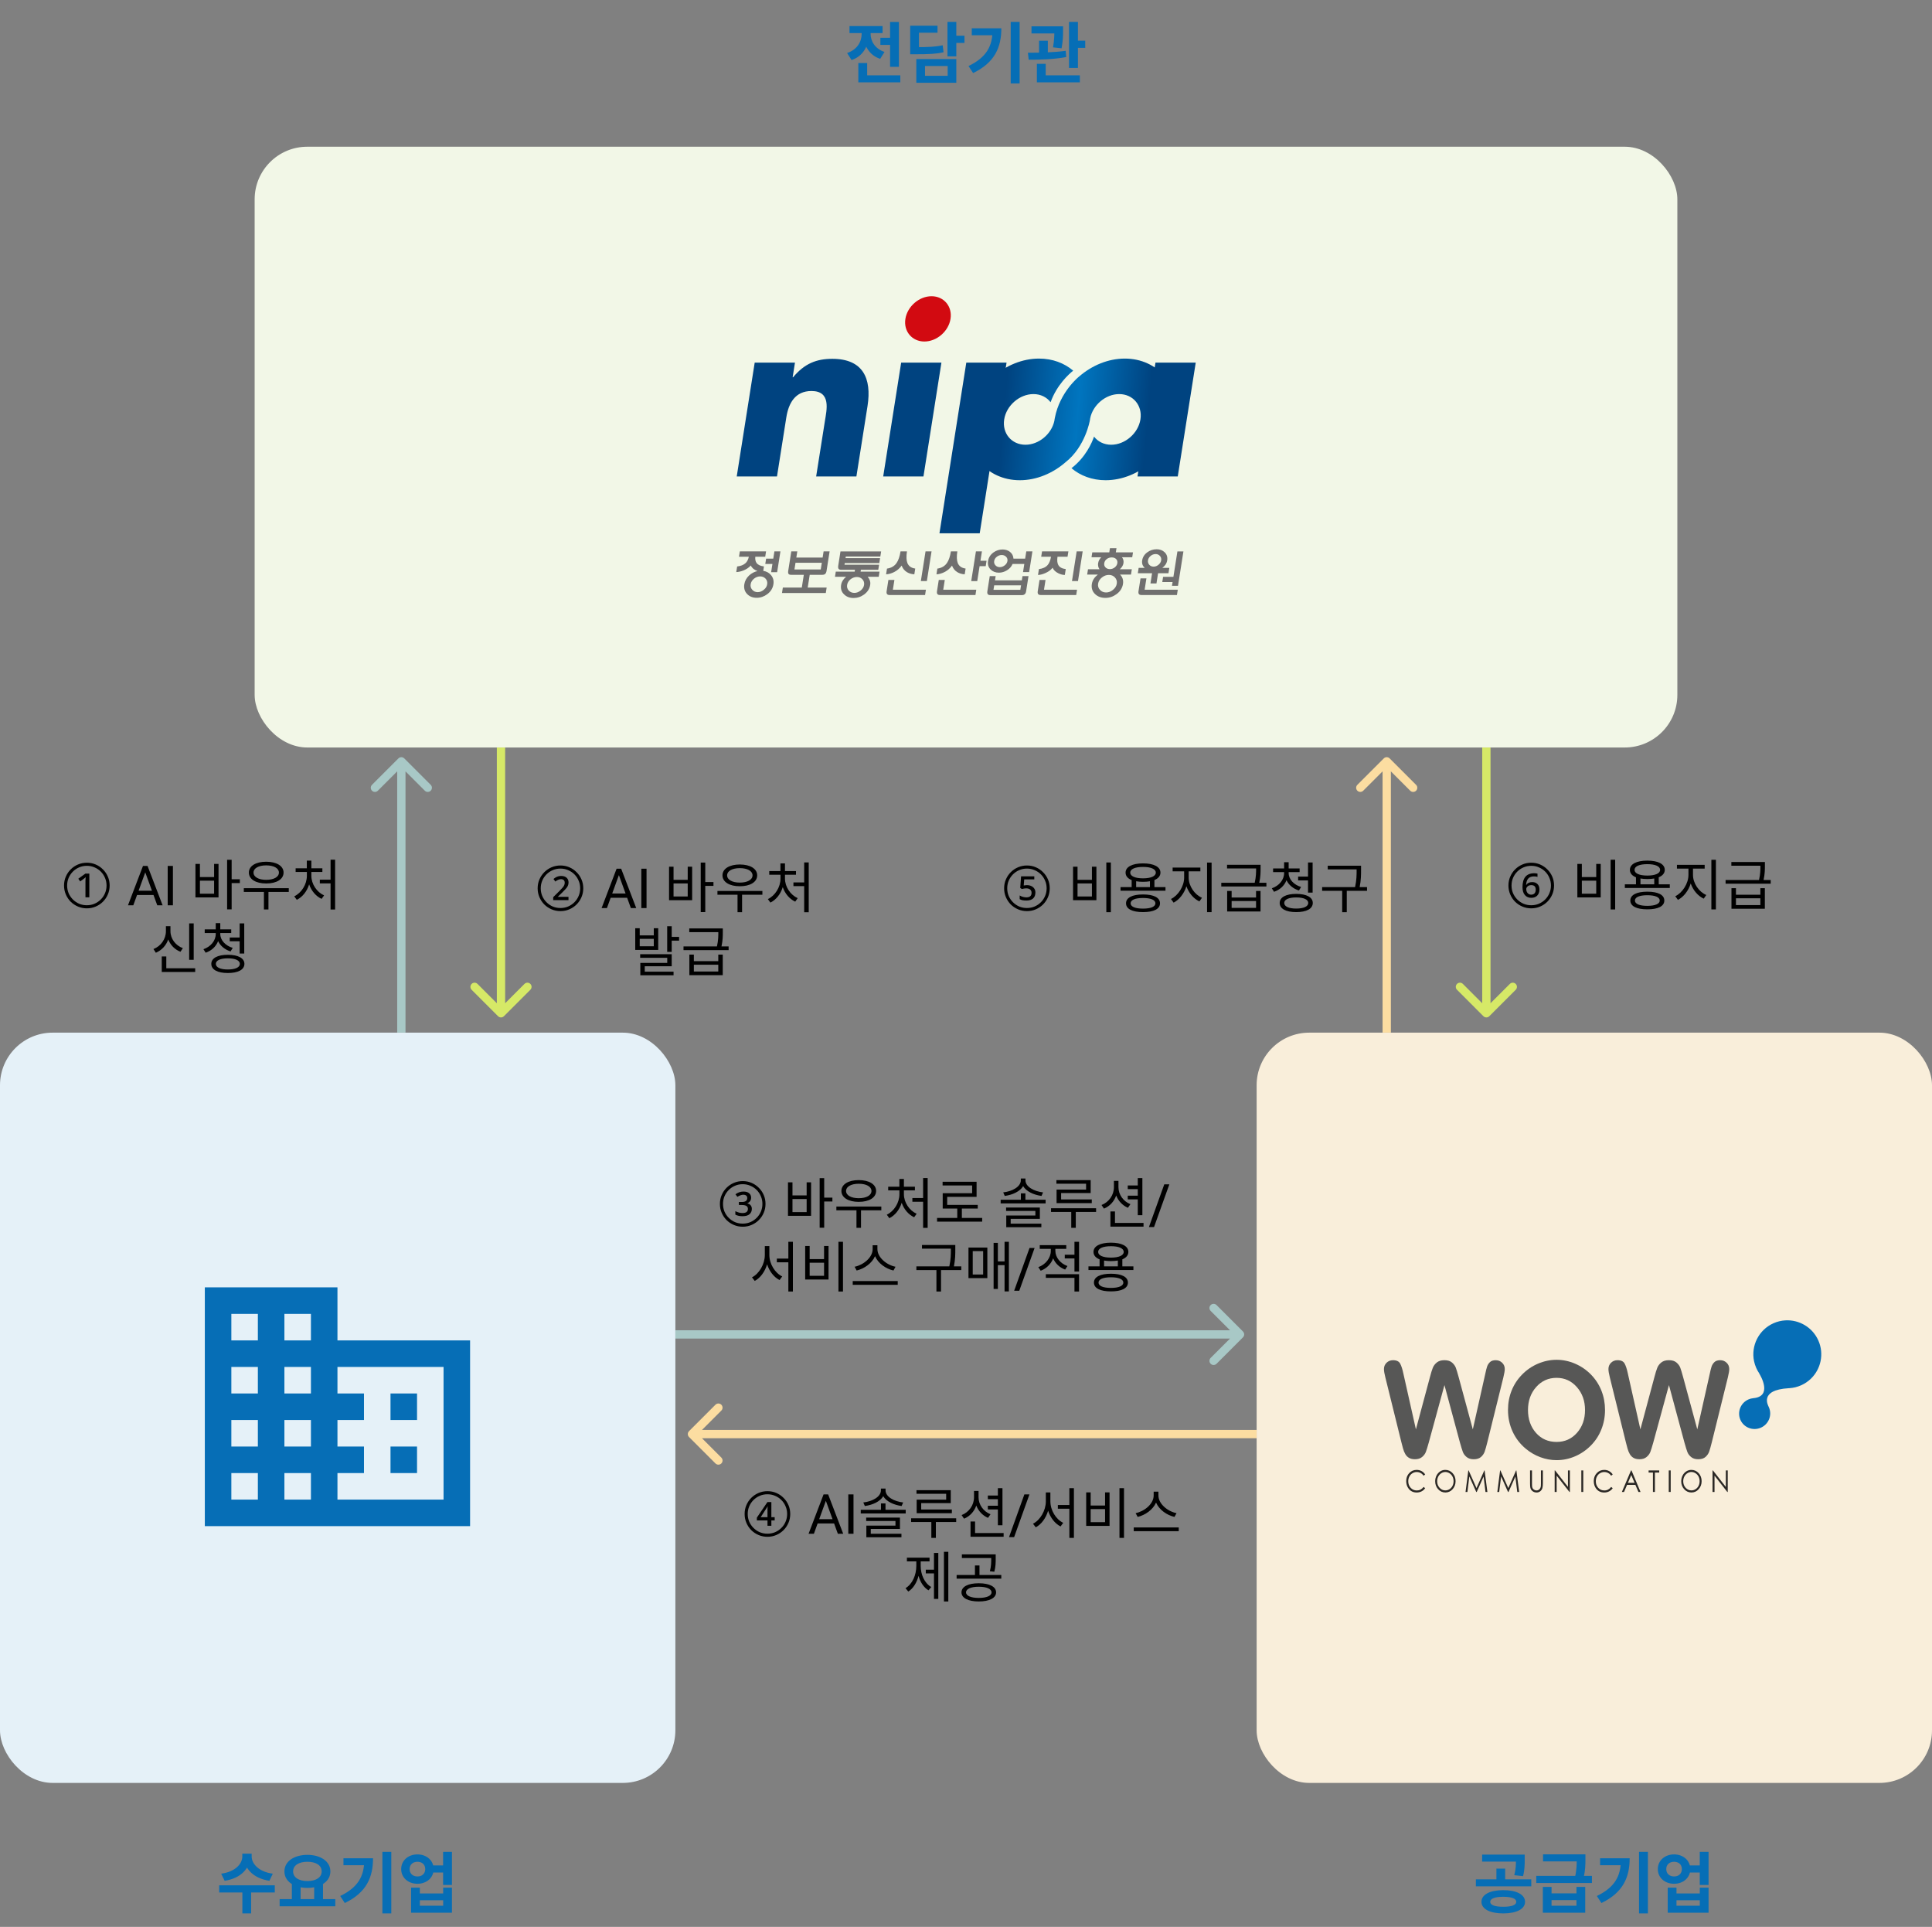 <svg width="698" height="696" viewBox="0 0 698 696" fill="none" xmlns="http://www.w3.org/2000/svg">
<rect x="0" y="0" width="698" height="696" fill="#808080" stroke="none"/>
<rect x="92" y="53" width="514" height="217" rx="19" fill="#F2F7E7"/>
<rect x="454" y="373" width="244" height="271" rx="19" fill="#F9EEDA"/>
<rect y="373" width="244" height="271" rx="19" fill="#E5F1F8"/>
<path d="M286.371 136.265H286.533C290.672 131.295 295.016 129.609 300.691 129.609C311.72 129.609 315.013 136.587 313.418 146.688L309.404 172.105H294.861L298.027 152.06C298.644 148.133 300.374 141.237 293.181 141.237C287.265 141.237 284.892 145.649 284.082 150.78L280.714 172.105H266.168L272.662 130.974H287.21L286.371 136.265Z" fill="#004380"/>
<path d="M343.408 115.18C342.699 119.671 338.441 123.358 333.966 123.358C329.49 123.358 326.395 119.671 327.104 115.18C327.815 110.687 332.073 107 336.548 107C341.024 107 344.117 110.687 343.408 115.18Z" fill="#D20A11"/>
<path d="M333.629 172.105H319.085L325.577 130.975H340.121L333.629 172.105Z" fill="#004380"/>
<path d="M353.955 192.631H339.411L349.108 130.975H363.653L353.955 192.631Z" fill="#004380"/>
<path d="M425.504 172.105H410.961L417.453 130.975H431.999L425.504 172.105Z" fill="#004380"/>
<path d="M406.364 129.522C400.335 129.522 394.454 132.015 389.845 136.019C389.845 136.019 382.899 141.49 381.085 151.013C381.057 151.175 381.024 151.332 380.998 151.488C380.973 151.653 380.958 151.811 380.933 151.972C379.924 156.778 375.318 160.645 370.473 160.645C365.468 160.645 362.006 156.518 362.799 151.494C363.592 146.471 368.354 142.345 373.363 142.345C375.987 142.345 378.18 143.484 379.562 145.289C381.802 139.056 386.134 135.156 387.726 133.883C384.509 131.148 380.249 129.522 375.382 129.522C363.36 129.522 351.921 139.43 350.019 151.488C348.111 163.551 356.424 173.459 368.448 173.459C374.475 173.459 380.354 170.969 384.962 166.961C392.154 161.306 393.742 151.866 393.742 151.866C393.765 151.742 393.79 151.616 393.81 151.488C393.831 151.367 393.844 151.245 393.86 151.122C394.824 146.272 399.464 142.345 404.343 142.345C409.349 142.345 412.812 146.471 412.016 151.494C411.226 156.518 406.461 160.645 401.454 160.645C398.834 160.645 396.642 159.506 395.259 157.705C394.462 160.003 392.195 165.211 387.103 169.111C390.318 171.836 394.569 173.459 399.427 173.459C411.449 173.459 422.89 163.551 424.794 151.488C426.696 139.43 418.386 129.522 406.364 129.522Z" fill="url(#paint0_linear_207_7)"/>
<path d="M272.242 205.497C271.811 205.146 271.477 204.733 271.24 204.258C270.6 204.997 269.732 205.589 268.639 206.041C267.733 206.403 266.853 206.604 266 206.64L266.318 204.613C267.652 204.464 268.672 204.054 269.378 203.378C269.95 202.827 270.34 202.064 270.543 201.089H266.987L267.291 199.168H276.764L276.462 201.089H272.881C272.781 202.04 272.935 202.796 273.344 203.359C273.847 204.034 274.731 204.446 276 204.596L275.75 206.191C276.949 206.392 277.891 206.917 278.578 207.765C279.341 208.68 279.622 209.773 279.421 211.048C279.194 212.485 278.457 213.673 277.216 214.613C276.045 215.486 274.762 215.925 273.367 215.925C271.972 215.925 270.84 215.486 269.972 214.613C269.036 213.674 268.684 212.485 268.909 211.048C269.099 209.846 269.658 208.803 270.584 207.915C271.453 207.09 272.474 206.541 273.649 206.264C273.108 206.066 272.639 205.81 272.242 205.497ZM272.453 208.988C271.743 209.551 271.326 210.235 271.2 211.035C271.074 211.824 271.278 212.499 271.809 213.06C272.318 213.611 272.956 213.888 273.726 213.888C274.507 213.888 275.239 213.612 275.921 213.06C276.63 212.499 277.048 211.824 277.172 211.035C277.298 210.235 277.097 209.551 276.565 208.988C276.052 208.464 275.406 208.2 274.624 208.2C273.854 208.2 273.13 208.464 272.453 208.988ZM279.37 201.781L279.782 199.168H281.955L280.767 206.686H278.596L279.068 203.701H276.484L276.787 201.781H279.37Z" fill="#706F6F"/>
<path d="M298.616 206.213C298.534 206.725 298.364 207.095 298.105 207.322C297.872 207.523 297.532 207.623 297.084 207.623H292.538L291.81 212.236H298.657L298.348 214.194H282.52L282.828 212.236H289.676L290.404 207.623H285.815C285.38 207.623 285.078 207.523 284.911 207.322C284.736 207.095 284.688 206.727 284.769 206.213L285.881 199.162H288.053L287.7 201.396H297.202L297.556 199.162H299.728L298.616 206.213ZM287.022 205.702H296.525L296.906 203.282H287.403L287.022 205.702Z" fill="#706F6F"/>
<path d="M311.023 205.81L310.917 206.483H317.763L317.469 208.342H313.465C313.828 208.729 314.089 209.161 314.253 209.636C314.434 210.15 314.478 210.699 314.384 211.288C314.168 212.665 313.446 213.803 312.221 214.705C311.066 215.568 309.783 216 308.376 216C306.982 216 305.843 215.568 304.958 214.705C304.018 213.804 303.657 212.666 303.875 211.288C303.964 210.712 304.176 210.163 304.506 209.636C304.803 209.174 305.193 208.742 305.679 208.342H301.663L301.956 206.483H308.782L308.888 205.81H308.589H303.895C303.459 205.81 303.157 205.703 302.992 205.489C302.805 205.252 302.755 204.871 302.836 204.344L303.65 199.182H318.34L318.049 201.022H305.573L305.48 201.605H317.959L317.678 203.388H305.2L305.105 203.989H317.597L317.309 205.811H311.416H311.023V205.81ZM307.31 209.22C306.595 209.796 306.172 210.484 306.048 211.285C305.924 212.071 306.128 212.753 306.662 213.329C307.186 213.88 307.855 214.157 308.667 214.157C309.454 214.157 310.196 213.88 310.897 213.329C311.625 212.753 312.051 212.07 312.175 211.285C312.301 210.484 312.091 209.796 311.545 209.22C311.02 208.681 310.361 208.412 309.573 208.412C308.761 208.412 308.007 208.681 307.31 209.22Z" fill="#706F6F"/>
<path d="M327.672 199.168C327.388 200.97 327.435 202.366 327.818 203.354C328.283 204.505 329.231 205.175 330.66 205.364L330.332 207.447C329.294 207.384 328.388 207.116 327.616 206.639C326.742 206.089 326.12 205.306 325.747 204.293C325.029 205.306 324.108 206.096 322.986 206.659C322.036 207.135 321.084 207.398 320.129 207.448L320.455 205.383C321.972 205.169 323.128 204.496 323.918 203.355C324.579 202.405 325.055 201.009 325.346 199.169H327.672V199.168ZM320.964 209.475H323.137L322.58 213.002H334.516L334.213 214.924H321.404C320.971 214.924 320.665 214.819 320.489 214.607C320.302 214.384 320.248 214.023 320.325 213.527L320.964 209.475ZM334.381 199.168H336.554L334.861 209.884H332.689L334.381 199.168Z" fill="#706F6F"/>
<path d="M345.871 199.168C345.588 200.97 345.636 202.366 346.016 203.354C346.482 204.505 347.43 205.175 348.859 205.364L348.53 207.447C347.493 207.384 346.589 207.116 345.815 206.639C344.942 206.089 344.318 205.306 343.946 204.293C343.228 205.306 342.306 206.096 341.183 206.659C340.235 207.135 339.282 207.398 338.327 207.448L338.654 205.383C340.17 205.169 341.325 204.496 342.116 203.355C342.777 202.405 343.253 201.009 343.543 199.169H345.871V199.168ZM339.164 209.475H341.336L340.779 213.002H352.716L352.412 214.924H339.603C339.169 214.924 338.865 214.819 338.688 214.607C338.501 214.384 338.446 214.023 338.524 213.527L339.164 209.475ZM353.91 204.509L353.061 209.896H350.89L352.584 199.17H354.755L354.222 202.547H356.43L356.12 204.508H353.91V204.509Z" fill="#706F6F"/>
<path d="M357.581 208.101H359.713L359.474 209.621H369.17L369.41 208.101H371.582L370.72 213.552C370.64 214.066 370.464 214.429 370.194 214.641C369.96 214.857 369.623 214.962 369.189 214.962H357.806C357.37 214.962 357.062 214.856 356.883 214.641C356.694 214.416 356.64 214.052 356.718 213.552L357.581 208.101ZM363.799 205.997C362.875 206.568 361.902 206.854 360.882 206.854C359.673 206.854 358.68 206.474 357.904 205.711C357.085 204.911 356.772 203.892 356.967 202.655C357.165 201.405 357.799 200.381 358.871 199.581C359.886 198.844 360.995 198.474 362.203 198.474C363.25 198.474 364.145 198.763 364.888 199.339C365.662 199.953 366.083 200.767 366.148 201.781H370.37L370.781 199.171H372.993L371.813 206.649H369.603L370.066 203.702H365.825C365.438 204.648 364.763 205.413 363.799 205.997ZM368.886 211.428H359.19L358.932 213.041H368.63L368.886 211.428ZM360.177 201.073C359.609 201.498 359.278 202.022 359.179 202.646C359.081 203.27 359.247 203.801 359.677 204.236C360.085 204.649 360.596 204.856 361.206 204.856C361.829 204.856 362.411 204.649 362.95 204.236C363.532 203.801 363.872 203.27 363.971 202.646C364.069 202.022 363.895 201.498 363.452 201.073C363.041 200.674 362.523 200.474 361.899 200.474C361.286 200.474 360.712 200.674 360.177 201.073Z" fill="#706F6F"/>
<path d="M375.563 209.475H377.735L377.178 213.002H389.114L388.811 214.924H376.002C375.569 214.924 375.263 214.819 375.086 214.607C374.899 214.384 374.844 214.023 374.923 213.527L375.563 209.475ZM385.688 201.089H382.058C381.866 202.39 381.963 203.391 382.351 204.093C382.809 204.905 383.707 205.394 385.04 205.556L384.705 207.676C383.983 207.676 383.202 207.477 382.368 207.076C381.327 206.563 380.632 205.894 380.291 205.069C379.649 205.894 378.728 206.558 377.526 207.058C376.577 207.459 375.739 207.664 375.014 207.676L375.349 205.556C376.746 205.393 377.795 204.905 378.499 204.093C379.079 203.416 379.486 202.414 379.721 201.089H376.167L376.47 199.168H385.992L385.688 201.089ZM388.981 199.168H391.154L389.461 209.884H387.289L388.981 199.168Z" fill="#706F6F"/>
<path d="M392.773 207.545L393.076 205.624H397.251C397.011 205.309 396.854 204.97 396.774 204.603C396.685 204.227 396.672 203.829 396.739 203.415C396.802 203.013 396.931 202.627 397.126 202.263C397.318 201.921 397.562 201.595 397.864 201.281H394.345L394.623 199.513H400.767L401.005 198.01H403.369L403.132 199.513H409.332L409.053 201.281H405.348C405.578 201.57 405.739 201.884 405.838 202.223C405.939 202.603 405.958 202.998 405.893 203.414C405.824 203.841 405.668 204.245 405.422 204.623C405.202 204.986 404.912 205.32 404.553 205.622H408.91L408.606 207.544H404.661C405.091 207.968 405.396 208.453 405.579 209.001C405.778 209.599 405.824 210.239 405.715 210.923C405.482 212.404 404.707 213.628 403.396 214.598C402.166 215.507 400.822 215.962 399.363 215.962C397.841 215.962 396.602 215.507 395.647 214.598C394.629 213.628 394.236 212.404 394.469 210.923C394.575 210.252 394.821 209.622 395.205 209.036C395.572 208.491 396.046 207.993 396.631 207.544H392.773V207.545ZM398.135 208.56C397.334 209.197 396.868 209.956 396.728 210.831C396.591 211.707 396.82 212.457 397.42 213.083C397.996 213.696 398.727 214.003 399.611 214.003C400.496 214.003 401.317 213.696 402.073 213.083C402.87 212.457 403.337 211.707 403.476 210.831C403.615 209.956 403.384 209.197 402.786 208.56C402.222 207.961 401.497 207.659 400.612 207.659C399.728 207.659 398.902 207.96 398.135 208.56ZM399.857 201.927C399.343 202.328 399.041 202.827 398.945 203.429C398.853 204.017 398.997 204.518 399.383 204.932C399.78 205.357 400.316 205.568 400.992 205.568C401.642 205.568 402.232 205.357 402.765 204.932C403.28 204.506 403.585 204.005 403.676 203.429C403.773 202.828 403.625 202.328 403.238 201.927C402.848 201.54 402.321 201.344 401.658 201.344C400.97 201.344 400.371 201.54 399.857 201.927Z" fill="#706F6F"/>
<path d="M416.225 207.046H411.077L411.381 205.124H413.572C413.201 204.786 412.929 204.398 412.762 203.959C412.601 203.484 412.563 202.971 412.65 202.417C412.84 201.215 413.469 200.234 414.535 199.468C415.53 198.755 416.645 198.398 417.877 198.398C419.047 198.398 420.004 198.754 420.752 199.468C421.562 200.246 421.875 201.23 421.687 202.417C421.599 202.97 421.394 203.484 421.072 203.959C420.768 204.398 420.385 204.786 419.924 205.124H422.457L422.153 207.046H418.396L417.812 210.743H415.64L416.225 207.046ZM412.053 208.91H414.185L413.539 213.002H425.512L425.209 214.925H412.401C411.967 214.925 411.662 214.819 411.484 214.607C411.297 214.385 411.244 214.017 411.326 213.508L412.053 208.91ZM415.69 200.803C415.157 201.254 414.844 201.786 414.748 202.401C414.654 202.99 414.802 203.513 415.189 203.977C415.599 204.44 416.135 204.671 416.793 204.671C417.427 204.671 418.014 204.441 418.561 203.977C419.106 203.513 419.424 202.99 419.518 202.401C419.614 201.787 419.461 201.254 419.062 200.803C418.66 200.353 418.143 200.129 417.508 200.129C416.851 200.129 416.245 200.353 415.69 200.803ZM423.931 208.353L425.381 199.175H427.551L425.592 211.588H423.42L423.635 210.236H419.912L420.208 208.353H423.931Z" fill="#706F6F"/>
<path d="M146.061 273.939C145.475 273.354 144.525 273.354 143.939 273.939L134.393 283.485C133.808 284.071 133.808 285.021 134.393 285.607C134.979 286.192 135.929 286.192 136.515 285.607L145 277.121L153.485 285.607C154.071 286.192 155.021 286.192 155.607 285.607C156.192 285.021 156.192 284.071 155.607 283.485L146.061 273.939ZM143.5 275V373H146.5V275H143.5Z" fill="#A8C8C6"/>
<path d="M179.939 367.061C180.525 367.646 181.475 367.646 182.061 367.061L191.607 357.515C192.192 356.929 192.192 355.979 191.607 355.393C191.021 354.808 190.071 354.808 189.485 355.393L181 363.879L172.515 355.393C171.929 354.808 170.979 354.808 170.393 355.393C169.808 355.979 169.808 356.929 170.393 357.515L179.939 367.061ZM182.5 366L182.5 270L179.5 270L179.5 366L182.5 366Z" fill="#D6E967"/>
<path d="M449.061 483.061C449.646 482.475 449.646 481.525 449.061 480.939L439.515 471.393C438.929 470.808 437.979 470.808 437.393 471.393C436.808 471.979 436.808 472.929 437.393 473.515L445.879 482L437.393 490.485C436.808 491.071 436.808 492.021 437.393 492.607C437.979 493.192 438.929 493.192 439.515 492.607L449.061 483.061ZM448 480.5H244V483.5H448V480.5Z" fill="#A8C8C6"/>
<path d="M248.939 516.939C248.354 517.525 248.354 518.475 248.939 519.061L258.485 528.607C259.071 529.192 260.021 529.192 260.607 528.607C261.192 528.021 261.192 527.071 260.607 526.485L252.121 518L260.607 509.515C261.192 508.929 261.192 507.979 260.607 507.393C260.021 506.808 259.071 506.808 258.485 507.393L248.939 516.939ZM250 519.5L454 519.5L454 516.5L250 516.5L250 519.5Z" fill="#FCDDA1"/>
<path d="M502.061 273.939C501.475 273.354 500.525 273.354 499.939 273.939L490.393 283.485C489.808 284.071 489.808 285.021 490.393 285.607C490.979 286.192 491.929 286.192 492.515 285.607L501 277.121L509.485 285.607C510.071 286.192 511.021 286.192 511.607 285.607C512.192 285.021 512.192 284.071 511.607 283.485L502.061 273.939ZM499.5 275V373H502.5V275H499.5Z" fill="#FCDDA1"/>
<path d="M535.939 367.061C536.525 367.646 537.475 367.646 538.061 367.061L547.607 357.515C548.192 356.929 548.192 355.979 547.607 355.393C547.021 354.808 546.071 354.808 545.485 355.393L537 363.879L528.515 355.393C527.929 354.808 526.979 354.808 526.393 355.393C525.808 355.979 525.808 356.929 526.393 357.515L535.939 367.061ZM538.5 366L538.5 270L535.5 270L535.5 366L538.5 366Z" fill="#D6E967"/>
<path d="M87.54 669.56V670.592C87.54 673.208 85.02 676.112 79.908 676.784L81.156 679.352C86.988 678.488 90.348 674.864 90.348 670.592V669.56H87.54ZM88.14 669.56V670.592C88.14 674.864 91.5 678.488 97.332 679.352L98.556 676.784C93.468 676.112 90.924 673.184 90.924 670.592V669.56H88.14ZM87.564 683V691.136H90.732V683H87.564ZM79.188 680.984V683.576H99.276V680.984H79.188ZM105.442 680.192V686.432H108.61V680.192H105.442ZM113.506 680.192V686.432H116.698V680.192H113.506ZM101.026 685.976V688.568H121.138V685.976H101.026ZM111.058 669.992C106.258 669.992 102.754 672.344 102.754 675.968C102.754 679.592 106.258 681.92 111.058 681.92C115.834 681.92 119.362 679.592 119.362 675.968C119.362 672.344 115.834 669.992 111.058 669.992ZM111.058 672.488C114.154 672.488 116.218 673.76 116.218 675.968C116.218 678.152 114.154 679.448 111.058 679.448C107.962 679.448 105.898 678.152 105.898 675.968C105.898 673.76 107.962 672.488 111.058 672.488ZM138.152 668.912V691.136H141.368V668.912H138.152ZM131.6 671.216V671.792C131.6 677.744 129.296 681.776 122.912 684.848L124.568 687.392C132.464 683.576 134.768 678.008 134.768 671.216H131.6ZM124.088 671.216V673.736H133.112V671.216H124.088ZM155.91 673.808V676.376H161.478V673.808H155.91ZM150.822 669.824C147.462 669.824 144.942 672.056 144.942 675.128C144.942 678.224 147.462 680.432 150.822 680.432C154.158 680.432 156.678 678.224 156.678 675.128C156.678 672.056 154.158 669.824 150.822 669.824ZM150.822 672.488C152.454 672.488 153.63 673.472 153.63 675.128C153.63 676.784 152.454 677.792 150.822 677.792C149.19 677.792 147.99 676.784 147.99 675.128C147.99 673.472 149.19 672.488 150.822 672.488ZM160.086 668.912V680.864H163.278V668.912H160.086ZM148.518 681.824V690.896H163.278V681.824H160.11V683.936H151.686V681.824H148.518ZM151.686 686.384H160.11V688.352H151.686V686.384Z" fill="#066EB6"/>
<path d="M318.068 13.648V16.216H323.252V13.648H318.068ZM321.572 7.936V24.136H324.764V7.936H321.572ZM310.1 27.208V29.752H325.268V27.208H310.1ZM310.1 22.768V28.72H313.292V22.768H310.1ZM311.3 10.84V12.232C311.3 15.04 309.716 17.944 306.044 19.144L307.652 21.688C311.924 20.272 313.892 16.408 313.892 12.232V10.84H311.3ZM311.972 10.84V12.232C311.972 16.192 313.868 19.888 317.996 21.256L319.556 18.76C316.052 17.584 314.54 14.824 314.54 12.232V10.84H311.972ZM306.908 9.424V11.944H318.86V9.424H306.908ZM342.306 7.912V20.368H345.498V7.912H342.306ZM344.61 12.904V15.496H348.45V12.904H344.61ZM328.842 17.032V19.6H330.69C335.634 19.6 338.178 19.48 340.89 18.88L340.578 16.36C337.914 16.912 335.514 17.032 330.69 17.032H328.842ZM328.842 9.28V18.52H332.01V11.824H338.706V9.28H328.842ZM331.05 21.328V29.896H345.498V21.328H331.05ZM342.378 23.848V27.376H334.194V23.848H342.378ZM365.152 7.912V30.136H368.368V7.912H365.152ZM358.6 10.216V10.792C358.6 16.744 356.296 20.776 349.912 23.848L351.568 26.392C359.464 22.576 361.768 17.008 361.768 10.216H358.6ZM351.088 10.216V12.736H360.112V10.216H351.088ZM372.662 9.52V12.088H382.166V9.52H372.662ZM375.398 14.704V20.272H378.566V14.704H375.398ZM380.918 9.52V10.912C380.918 12.448 380.918 14.368 380.438 17.104L383.534 17.44C384.062 14.68 384.062 12.472 384.062 10.912V9.52H380.918ZM386.222 7.912V24.544H389.438V7.912H386.222ZM388.166 14.68V17.296H392.078V14.68H388.166ZM374.606 27.208V29.752H390.134V27.208H374.606ZM374.606 23.056V28H377.798V23.056H374.606ZM371.654 21.568C375.47 21.568 380.63 21.472 385.214 20.608L385.022 18.352C380.558 18.976 375.206 19.048 371.366 19.048L371.654 21.568Z" fill="#066EB6"/>
<path d="M370.814 325.28C370.281 325.28 369.808 325.24 369.394 325.16C368.994 325.067 368.661 324.94 368.394 324.78V323.44C368.741 323.667 369.134 323.84 369.574 323.96C370.028 324.08 370.428 324.14 370.774 324.14C371.414 324.14 371.894 324 372.214 323.72C372.534 323.44 372.694 323.027 372.694 322.48C372.694 321.973 372.521 321.58 372.174 321.3C371.841 321.02 371.361 320.88 370.734 320.88C370.521 320.88 370.288 320.9 370.034 320.94C369.781 320.98 369.501 321.04 369.194 321.12L368.594 320.72L368.894 316.54H373.674V317.64H370.034L369.854 319.84C370.094 319.8 370.308 319.773 370.494 319.76C370.694 319.733 370.861 319.72 370.994 319.72C371.621 319.72 372.161 319.833 372.614 320.06C373.081 320.287 373.441 320.6 373.694 321C373.948 321.387 374.074 321.84 374.074 322.36C374.074 323.293 373.801 324.013 373.254 324.52C372.708 325.027 371.894 325.28 370.814 325.28ZM371.014 329.1C369.881 329.1 368.814 328.887 367.814 328.46C366.814 328.033 365.934 327.447 365.174 326.7C364.428 325.94 363.841 325.06 363.414 324.06C362.988 323.06 362.774 321.993 362.774 320.86C362.774 319.713 362.988 318.647 363.414 317.66C363.841 316.66 364.428 315.787 365.174 315.04C365.934 314.28 366.814 313.687 367.814 313.26C368.814 312.833 369.881 312.62 371.014 312.62C372.161 312.62 373.228 312.833 374.214 313.26C375.214 313.687 376.088 314.28 376.834 315.04C377.594 315.787 378.188 316.66 378.614 317.66C379.041 318.647 379.254 319.713 379.254 320.86C379.254 321.993 379.041 323.06 378.614 324.06C378.188 325.06 377.594 325.94 376.834 326.7C376.088 327.447 375.214 328.033 374.214 328.46C373.228 328.887 372.161 329.1 371.014 329.1ZM371.014 327.98C372.001 327.98 372.921 327.8 373.774 327.44C374.641 327.067 375.401 326.553 376.054 325.9C376.708 325.247 377.214 324.493 377.574 323.64C377.948 322.773 378.134 321.847 378.134 320.86C378.134 319.873 377.948 318.953 377.574 318.1C377.214 317.233 376.708 316.473 376.054 315.82C375.401 315.167 374.641 314.66 373.774 314.3C372.921 313.927 372.001 313.74 371.014 313.74C370.028 313.74 369.101 313.927 368.234 314.3C367.381 314.66 366.628 315.167 365.974 315.82C365.321 316.473 364.808 317.233 364.434 318.1C364.074 318.953 363.894 319.873 363.894 320.86C363.894 321.847 364.074 322.773 364.434 323.64C364.808 324.493 365.321 325.247 365.974 325.9C366.628 326.553 367.381 327.067 368.234 327.44C369.101 327.8 370.028 327.98 371.014 327.98ZM399.695 311.54V329.5H401.335V311.54H399.695ZM387.675 313.06V325.16H396.115V313.06H394.495V317.8H389.295V313.06H387.675ZM389.295 319.1H394.495V323.82H389.295V319.1ZM412.953 328.2C410.133 328.2 408.473 327.5 408.473 326.28C408.473 325.06 410.133 324.36 412.953 324.36C415.753 324.36 417.433 325.06 417.433 326.28C417.433 327.5 415.753 328.2 412.953 328.2ZM412.953 323.08C409.113 323.08 406.813 324.22 406.813 326.28C406.813 328.34 409.113 329.46 412.953 329.46C416.813 329.46 419.093 328.34 419.093 326.28C419.093 324.22 416.813 323.08 412.953 323.08ZM410.473 318.32C411.213 318.44 412.053 318.52 412.953 318.52C413.873 318.52 414.713 318.44 415.453 318.32V320.42H410.473V318.32ZM408.333 315.2C408.333 313.9 410.093 313.14 412.953 313.14C415.813 313.14 417.573 313.9 417.573 315.2C417.573 316.48 415.813 317.26 412.953 317.26C410.093 317.26 408.333 316.48 408.333 315.2ZM417.073 320.42V317.88C418.453 317.32 419.253 316.4 419.253 315.2C419.253 313.1 416.853 311.86 412.953 311.86C409.073 311.86 406.653 313.1 406.653 315.2C406.653 316.42 407.433 317.32 408.853 317.9V320.42H404.833V321.74H421.073V320.42H417.073ZM429.452 314.74H433.672V313.38H423.652V314.74H427.812V317.02C427.812 320.12 425.632 323.5 423.052 324.72L424.012 326.04C426.052 325 427.812 322.74 428.632 320.12C429.492 322.58 431.252 324.64 433.332 325.6L434.252 324.28C431.612 323.16 429.452 320.06 429.452 317.02V314.74ZM436.092 311.56V329.48H437.732V311.56H436.092ZM453.79 327.92H444.97V325.46H453.79V327.92ZM453.79 324.18H444.97V321.82H443.35V329.24H455.41V321.82H453.79V324.18ZM454.95 318.86C455.43 316.64 455.43 315.04 455.43 313.66V312.36H443.31V313.7H453.81C453.81 315.06 453.81 316.66 453.31 318.86H441.23V320.2H457.53V318.86H454.95ZM468.989 316.64V318H472.569V322.42H474.229V311.54H472.569V316.64H468.989ZM470.069 320.38C467.429 319.6 465.569 317.6 465.569 315.36V315.02H469.529V313.7H465.569V311.44H463.929V313.7H459.949V315.02H463.929V315.36C463.929 317.78 462.129 319.96 459.489 320.86L460.289 322.12C462.409 321.42 464.029 319.9 464.789 317.94C465.609 319.68 467.229 321.02 469.289 321.66L470.069 320.38ZM468.289 328.18C465.589 328.18 463.969 327.42 463.969 326.16C463.969 324.92 465.589 324.16 468.289 324.16C471.029 324.16 472.649 324.92 472.649 326.16C472.649 327.42 471.009 328.18 468.289 328.18ZM468.289 322.88C464.609 322.88 462.329 324.08 462.329 326.16C462.329 328.26 464.609 329.46 468.289 329.46C472.009 329.46 474.289 328.26 474.289 326.16C474.289 324.08 472.009 322.88 468.289 322.88ZM493.887 320.42H491.227C491.727 317.84 491.727 315.94 491.727 314.26V312.7H479.687V314.02H490.127V314.26C490.127 315.94 490.127 317.84 489.567 320.42H477.667V321.76H484.907V329.5H486.567V321.76H493.887V320.42Z" fill="black"/>
<path d="M268.229 439.3C267.735 439.3 267.275 439.253 266.849 439.16C266.422 439.067 266.029 438.927 265.669 438.74V437.48C266.135 437.707 266.582 437.88 267.009 438C267.435 438.107 267.849 438.16 268.249 438.16C268.915 438.16 269.409 438.033 269.729 437.78C270.049 437.527 270.209 437.147 270.209 436.64C270.209 436.173 270.029 435.827 269.669 435.6C269.322 435.373 268.789 435.26 268.069 435.26H266.949V434.16H268.069C268.695 434.16 269.169 434.04 269.489 433.8C269.809 433.56 269.969 433.213 269.969 432.76C269.969 432.333 269.835 432.027 269.569 431.84C269.302 431.64 268.975 431.54 268.589 431.54C268.255 431.54 267.909 431.607 267.549 431.74C267.189 431.86 266.809 432.047 266.409 432.3L265.709 431.38C266.135 431.06 266.582 430.82 267.049 430.66C267.529 430.487 268.035 430.4 268.569 430.4C269.502 430.4 270.202 430.607 270.669 431.02C271.135 431.433 271.369 431.96 271.369 432.6C271.369 433.133 271.222 433.587 270.929 433.96C270.635 434.32 270.195 434.58 269.609 434.74L269.589 434.54C270.269 434.66 270.775 434.9 271.109 435.26C271.455 435.607 271.629 436.08 271.629 436.68C271.629 437.453 271.349 438.087 270.789 438.58C270.242 439.06 269.389 439.3 268.229 439.3ZM268.329 443.1C267.195 443.1 266.129 442.887 265.129 442.46C264.129 442.033 263.249 441.447 262.489 440.7C261.742 439.94 261.155 439.06 260.729 438.06C260.302 437.06 260.089 435.993 260.089 434.86C260.089 433.713 260.302 432.647 260.729 431.66C261.155 430.66 261.742 429.787 262.489 429.04C263.249 428.28 264.129 427.687 265.129 427.26C266.129 426.833 267.195 426.62 268.329 426.62C269.475 426.62 270.542 426.833 271.529 427.26C272.529 427.687 273.402 428.28 274.149 429.04C274.909 429.787 275.502 430.66 275.929 431.66C276.355 432.647 276.569 433.713 276.569 434.86C276.569 435.993 276.355 437.06 275.929 438.06C275.502 439.06 274.909 439.94 274.149 440.7C273.402 441.447 272.529 442.033 271.529 442.46C270.542 442.887 269.475 443.1 268.329 443.1ZM268.329 441.98C269.315 441.98 270.235 441.8 271.089 441.44C271.955 441.067 272.715 440.553 273.369 439.9C274.022 439.247 274.529 438.493 274.889 437.64C275.262 436.773 275.449 435.847 275.449 434.86C275.449 433.873 275.262 432.953 274.889 432.1C274.529 431.233 274.022 430.473 273.369 429.82C272.715 429.167 271.955 428.66 271.089 428.3C270.235 427.927 269.315 427.74 268.329 427.74C267.342 427.74 266.415 427.927 265.549 428.3C264.695 428.66 263.942 429.167 263.289 429.82C262.635 430.473 262.122 431.233 261.749 432.1C261.389 432.953 261.209 433.873 261.209 434.86C261.209 435.847 261.389 436.773 261.749 437.64C262.122 438.493 262.635 439.247 263.289 439.9C263.942 440.553 264.695 441.067 265.549 441.44C266.415 441.8 267.342 441.98 268.329 441.98ZM291.429 437.82H286.309V433.1H291.429V437.82ZM291.429 431.8H286.309V427.06H284.689V439.16H293.029V427.06H291.429V431.8ZM300.729 432.6H297.769V425.56H296.129V443.46H297.769V433.98H300.729V432.6ZM310.247 427.58C312.987 427.58 314.847 428.6 314.847 430.18C314.847 431.78 312.987 432.8 310.247 432.8C307.527 432.8 305.667 431.78 305.667 430.18C305.667 428.6 307.527 427.58 310.247 427.58ZM310.247 434.12C313.987 434.12 316.527 432.6 316.527 430.18C316.527 427.78 313.987 426.26 310.247 426.26C306.527 426.26 303.987 427.78 303.987 430.18C303.987 432.6 306.527 434.12 310.247 434.12ZM318.407 435.82H302.167V437.18H309.427V443.5H311.067V437.18H318.407V435.82ZM326.566 429.96H330.546V428.64H326.566V425.86H324.926V428.64H320.886V429.96H324.946V431.34C324.946 434.44 323.026 437.5 320.386 438.76L321.306 440.02C323.346 439.02 325.006 436.94 325.766 434.44C326.566 436.8 328.226 438.74 330.266 439.68L331.166 438.42C328.526 437.24 326.566 434.32 326.566 431.34V429.96ZM333.506 425.52V432.74H329.626V434.08H333.506V443.52H335.146V425.52H333.506ZM347.504 439.92V436.54H353.244V435.22H342.204V432.32H352.824V426.86H340.544V428.2H351.224V431H340.584V436.54H345.844V439.92H338.544V441.26H354.844V439.92H347.504ZM376.843 430.7C373.543 430.34 370.483 428.64 370.483 426.34V425.68H368.803V426.34C368.803 428.64 365.743 430.34 362.443 430.7L363.003 431.98C365.843 431.6 368.523 430.36 369.643 428.44C370.783 430.36 373.443 431.6 376.283 431.98L376.843 430.7ZM365.143 440.26H375.683V436.16H363.483V437.4H374.063V439.06H363.543V443.28H376.223V442H365.143V440.26ZM370.463 433.36V431.04H368.823V433.36H361.523V434.68H377.763V433.36H370.463ZM392.382 429.68H381.722V434.58H394.442V433.24H383.362V430.94H394.042V426.26H381.662V427.56H392.382V429.68ZM396.002 436.42H379.722V437.76H387.022V443.5H388.662V437.76H396.002V436.42ZM411.06 438.94H412.72V425.54H411.06V428.2H407.44V429.52H411.06V431.88H407.44V433.22H411.06V438.94ZM408.4 434.96C405.82 433.94 404.08 431.48 404.08 428.84V426.54H402.44V428.84C402.44 431.66 400.64 434.22 397.96 435.26L398.84 436.56C400.94 435.7 402.52 433.98 403.26 431.82C404.04 433.82 405.56 435.44 407.5 436.26L408.4 434.96ZM402.82 441.74V437.58H401.18V443.08H413.14V441.74H402.82ZM422.471 427.781L416.934 443.221H415.088L420.635 427.781H422.471ZM277.959 450.08H276.319V453.3C276.319 456.62 274.279 460.08 271.679 461.38L272.679 462.68C274.699 461.6 276.359 459.34 277.139 456.68C277.959 459.2 279.599 461.34 281.639 462.36L282.599 461.06C279.999 459.82 277.959 456.56 277.959 453.3V450.08ZM284.819 448.54V454.62H280.659V455.96H284.819V466.5H286.459V448.54H284.819ZM302.917 448.54V466.5H304.557V448.54H302.917ZM290.897 450.06V462.16H299.337V450.06H297.717V454.8H292.517V450.06H290.897ZM292.517 456.1H297.717V460.82H292.517V456.1ZM323.536 457.56C320.396 456.96 316.996 454.24 316.996 451.18V449.8H315.276V451.18C315.276 454.24 311.896 456.94 308.756 457.56L309.496 458.92C312.196 458.28 314.996 456.36 316.136 453.74C317.276 456.38 320.076 458.3 322.796 458.92L323.536 457.56ZM308.076 462.72V464.08H324.336V462.72H308.076ZM347.295 457.42H344.635C345.135 454.84 345.135 452.94 345.135 451.26V449.7H333.095V451.02H343.535V451.26C343.535 452.94 343.535 454.84 342.975 457.42H331.075V458.76H338.315V466.5H339.975V458.76H347.295V457.42ZM351.433 451.92H355.193V460.36H351.433V451.92ZM349.893 461.66H356.713V450.62H349.893V461.66ZM362.933 448.54V455.64H360.513V448.94H358.973V465.58H360.513V456.98H362.933V466.46H364.493V448.54H362.933ZM373.784 450.781L368.247 466.221H366.401L371.948 450.781H373.784ZM385.644 457.3C383.044 456.38 381.284 454.12 381.284 451.82V451.1H385.224V449.76H375.644V451.1H379.644V451.82C379.644 454.36 377.784 456.76 375.124 457.7L375.984 459C378.084 458.22 379.724 456.58 380.484 454.52C381.284 456.38 382.824 457.86 384.824 458.58L385.644 457.3ZM377.844 461.58H388.184V466.5H389.844V460.26H377.844V461.58ZM388.184 448.54V453.22H384.684V454.56H388.184V459.28H389.844V448.54H388.184ZM401.362 465.2C398.542 465.2 396.882 464.5 396.882 463.28C396.882 462.06 398.542 461.36 401.362 461.36C404.162 461.36 405.842 462.06 405.842 463.28C405.842 464.5 404.162 465.2 401.362 465.2ZM401.362 460.08C397.522 460.08 395.222 461.22 395.222 463.28C395.222 465.34 397.522 466.46 401.362 466.46C405.222 466.46 407.502 465.34 407.502 463.28C407.502 461.22 405.222 460.08 401.362 460.08ZM398.882 455.32C399.622 455.44 400.462 455.52 401.362 455.52C402.282 455.52 403.122 455.44 403.862 455.32V457.42H398.882V455.32ZM396.742 452.2C396.742 450.9 398.502 450.14 401.362 450.14C404.222 450.14 405.982 450.9 405.982 452.2C405.982 453.48 404.222 454.26 401.362 454.26C398.502 454.26 396.742 453.48 396.742 452.2ZM405.482 457.42V454.88C406.862 454.32 407.662 453.4 407.662 452.2C407.662 450.1 405.262 448.86 401.362 448.86C397.482 448.86 395.062 450.1 395.062 452.2C395.062 453.42 395.842 454.32 397.262 454.9V457.42H393.242V458.74H409.482V457.42H405.482Z" fill="black"/>
<path d="M277.28 551.12V549.18H273.44V548.18L277.26 542.56H278.68V548.02H279.88V549.18H278.68V551.12H277.28ZM274.82 548.02H277.28V546.04C277.28 545.813 277.28 545.587 277.28 545.36C277.293 545.133 277.3 544.907 277.3 544.68C277.313 544.453 277.327 544.233 277.34 544.02H277.32C277.28 544.113 277.24 544.207 277.2 544.3C277.16 544.393 277.107 544.487 277.04 544.58L274.82 548.02ZM277.26 555.1C276.127 555.1 275.06 554.887 274.06 554.46C273.06 554.033 272.18 553.447 271.42 552.7C270.673 551.94 270.087 551.06 269.66 550.06C269.233 549.06 269.02 547.993 269.02 546.86C269.02 545.713 269.233 544.647 269.66 543.66C270.087 542.66 270.673 541.787 271.42 541.04C272.18 540.28 273.06 539.687 274.06 539.26C275.06 538.833 276.127 538.62 277.26 538.62C278.407 538.62 279.473 538.833 280.46 539.26C281.46 539.687 282.333 540.28 283.08 541.04C283.84 541.787 284.433 542.66 284.86 543.66C285.287 544.647 285.5 545.713 285.5 546.86C285.5 547.993 285.287 549.06 284.86 550.06C284.433 551.06 283.84 551.94 283.08 552.7C282.333 553.447 281.46 554.033 280.46 554.46C279.473 554.887 278.407 555.1 277.26 555.1ZM277.26 553.98C278.247 553.98 279.167 553.8 280.02 553.44C280.887 553.067 281.647 552.553 282.3 551.9C282.953 551.247 283.46 550.493 283.82 549.64C284.193 548.773 284.38 547.847 284.38 546.86C284.38 545.873 284.193 544.953 283.82 544.1C283.46 543.233 282.953 542.473 282.3 541.82C281.647 541.167 280.887 540.66 280.02 540.3C279.167 539.927 278.247 539.74 277.26 539.74C276.273 539.74 275.347 539.927 274.48 540.3C273.627 540.66 272.873 541.167 272.22 541.82C271.567 542.473 271.053 543.233 270.68 544.1C270.32 544.953 270.14 545.873 270.14 546.86C270.14 547.847 270.32 548.773 270.68 549.64C271.053 550.493 271.567 551.247 272.22 551.9C272.873 552.553 273.627 553.067 274.48 553.44C275.347 553.8 276.273 553.98 277.26 553.98ZM298.755 541.041L294.048 554H292.124L297.544 539.781H298.784L298.755 541.041ZM302.7 554L297.983 541.041L297.954 539.781H299.194L304.634 554H302.7ZM302.456 548.736V550.279H294.468V548.736H302.456ZM308.359 539.781V554H306.475V539.781H308.359ZM326.297 542.7C322.997 542.34 319.937 540.64 319.937 538.34V537.68H318.257V538.34C318.257 540.64 315.197 542.34 311.897 542.7L312.457 543.98C315.297 543.6 317.977 542.36 319.097 540.44C320.237 542.36 322.897 543.6 325.737 543.98L326.297 542.7ZM314.597 552.26H325.137V548.16H312.937V549.4H323.517V551.06H312.997V555.28H325.677V554H314.597V552.26ZM319.917 545.36V543.04H318.277V545.36H310.977V546.68H327.217V545.36H319.917ZM341.835 541.68H331.175V546.58H343.895V545.24H332.815V542.94H343.495V538.26H331.115V539.56H341.835V541.68ZM345.455 548.42H329.175V549.76H336.475V555.5H338.115V549.76H345.455V548.42ZM360.514 550.94H362.174V537.54H360.514V540.2H356.894V541.52H360.514V543.88H356.894V545.22H360.514V550.94ZM357.854 546.96C355.274 545.94 353.534 543.48 353.534 540.84V538.54H351.894V540.84C351.894 543.66 350.094 546.22 347.414 547.26L348.294 548.56C350.394 547.7 351.974 545.98 352.714 543.82C353.494 545.82 355.014 547.44 356.954 548.26L357.854 546.96ZM352.274 553.74V549.58H350.634V555.08H362.594V553.74H352.274ZM371.925 539.781L366.387 555.221H364.542L370.089 539.781H371.925ZM379.485 539.08H377.845V542.3C377.845 545.62 375.805 549.08 373.205 550.38L374.205 551.68C376.225 550.6 377.885 548.34 378.665 545.68C379.485 548.2 381.125 550.34 383.165 551.36L384.125 550.06C381.525 548.82 379.485 545.56 379.485 542.3V539.08ZM386.345 537.54V543.62H382.185V544.96H386.345V555.5H387.985V537.54H386.345ZM404.443 537.54V555.5H406.083V537.54H404.443ZM392.423 539.06V551.16H400.863V539.06H399.243V543.8H394.043V539.06H392.423ZM394.043 545.1H399.243V549.82H394.043V545.1ZM425.061 546.56C421.921 545.96 418.521 543.24 418.521 540.18V538.8H416.801V540.18C416.801 543.24 413.421 545.94 410.281 546.56L411.021 547.92C413.721 547.28 416.521 545.36 417.661 542.74C418.801 545.38 421.601 547.3 424.321 547.92L425.061 546.56ZM409.601 551.72V553.08H425.861V551.72H409.601ZM332.631 563.98H335.831V562.64H327.651V563.98H331.051V565.6C331.051 568.9 329.651 572.16 327.151 573.66L328.151 574.88C329.931 573.76 331.231 571.66 331.851 569.2C332.471 571.48 333.711 573.4 335.451 574.44L336.451 573.24C333.971 571.84 332.631 568.72 332.631 565.6V563.98ZM337.431 566.98H334.471V568.32H337.431V577.54H338.991V560.94H337.431V566.98ZM341.031 560.52V578.46H342.611V560.52H341.031ZM358.11 562.98C358.11 564.38 358.11 565.7 357.63 567.54L359.23 567.72C359.73 565.88 359.73 564.42 359.73 562.98V561.46H347.51V562.78H358.11V562.98ZM353.61 577.18C350.81 577.18 349.01 576.42 349.01 575.18C349.01 573.9 350.81 573.14 353.61 573.14C356.43 573.14 358.23 573.9 358.23 575.18C358.23 576.42 356.43 577.18 353.61 577.18ZM353.61 571.88C349.79 571.88 347.37 573.1 347.37 575.18C347.37 577.22 349.79 578.46 353.61 578.46C357.43 578.46 359.87 577.22 359.87 575.18C359.87 573.1 357.43 571.88 353.61 571.88ZM353.87 568.9V565.46H352.23V568.9H345.61V570.22H361.75V568.9H353.87Z" fill="black"/>
<path d="M30.874 324.12V318.6C30.874 318.387 30.874 318.18 30.874 317.98C30.887 317.78 30.901 317.587 30.914 317.4C30.927 317.2 30.941 317.007 30.954 316.82C30.901 316.873 30.847 316.927 30.794 316.98C30.741 317.02 30.68 317.073 30.614 317.14C30.574 317.18 30.48 317.253 30.334 317.36C30.201 317.467 30.02 317.607 29.794 317.78C29.567 317.94 29.294 318.14 28.974 318.38L28.294 317.4L30.834 315.56H32.274V324.12H30.874ZM31.374 328.1C30.241 328.1 29.174 327.887 28.174 327.46C27.174 327.033 26.294 326.447 25.534 325.7C24.787 324.94 24.201 324.06 23.774 323.06C23.347 322.06 23.134 320.993 23.134 319.86C23.134 318.713 23.347 317.647 23.774 316.66C24.201 315.66 24.787 314.787 25.534 314.04C26.294 313.28 27.174 312.687 28.174 312.26C29.174 311.833 30.241 311.62 31.374 311.62C32.52 311.62 33.587 311.833 34.574 312.26C35.574 312.687 36.447 313.28 37.194 314.04C37.954 314.787 38.547 315.66 38.974 316.66C39.401 317.647 39.614 318.713 39.614 319.86C39.614 320.993 39.401 322.06 38.974 323.06C38.547 324.06 37.954 324.94 37.194 325.7C36.447 326.447 35.574 327.033 34.574 327.46C33.587 327.887 32.52 328.1 31.374 328.1ZM31.374 326.98C32.361 326.98 33.281 326.8 34.134 326.44C35.001 326.067 35.761 325.553 36.414 324.9C37.067 324.247 37.574 323.493 37.934 322.64C38.307 321.773 38.494 320.847 38.494 319.86C38.494 318.873 38.307 317.953 37.934 317.1C37.574 316.233 37.067 315.473 36.414 314.82C35.761 314.167 35.001 313.66 34.134 313.3C33.281 312.927 32.361 312.74 31.374 312.74C30.387 312.74 29.46 312.927 28.594 313.3C27.741 313.66 26.987 314.167 26.334 314.82C25.68 315.473 25.167 316.233 24.794 317.1C24.434 317.953 24.254 318.873 24.254 319.86C24.254 320.847 24.434 321.773 24.794 322.64C25.167 323.493 25.68 324.247 26.334 324.9C26.987 325.553 27.741 326.067 28.594 326.44C29.46 326.8 30.387 326.98 31.374 326.98ZM52.868 314.041L48.161 327H46.237L51.657 312.781H52.898L52.868 314.041ZM56.814 327L52.097 314.041L52.068 312.781H53.308L58.747 327H56.814ZM56.569 321.736V323.279H48.581V321.736H56.569ZM62.473 312.781V327H60.588V312.781H62.473ZM77.351 322.82H72.231V318.1H77.351V322.82ZM77.351 316.8H72.231V312.06H70.611V324.16H78.951V312.06H77.351V316.8ZM86.651 317.6H83.691V310.56H82.051V328.46H83.691V318.98H86.651V317.6ZM96.169 312.58C98.909 312.58 100.769 313.6 100.769 315.18C100.769 316.78 98.909 317.8 96.169 317.8C93.449 317.8 91.589 316.78 91.589 315.18C91.589 313.6 93.449 312.58 96.169 312.58ZM96.169 319.12C99.909 319.12 102.449 317.6 102.449 315.18C102.449 312.78 99.909 311.26 96.169 311.26C92.449 311.26 89.909 312.78 89.909 315.18C89.909 317.6 92.449 319.12 96.169 319.12ZM104.329 320.82H88.089V322.18H95.349V328.5H96.989V322.18H104.329V320.82ZM112.488 314.96H116.468V313.64H112.488V310.86H110.848V313.64H106.808V314.96H110.868V316.34C110.868 319.44 108.948 322.5 106.308 323.76L107.228 325.02C109.268 324.02 110.928 321.94 111.688 319.44C112.488 321.8 114.148 323.74 116.188 324.68L117.088 323.42C114.448 322.24 112.488 319.32 112.488 316.34V314.96ZM119.428 310.52V317.74H115.548V319.08H119.428V328.52H121.068V310.52H119.428ZM69.982 333.54H68.342V346.7H69.982V333.54ZM66.062 342.48C63.402 341.5 61.582 339.06 61.582 336.36V334.54H59.942V336.36C59.942 339.16 58.142 341.76 55.442 342.8L56.302 344.14C58.402 343.26 60.022 341.52 60.782 339.34C61.582 341.38 63.162 343 65.202 343.78L66.062 342.48ZM60.082 349.74V345.48H58.442V351.08H70.522V349.74H60.082ZM83 338.64V340H86.58V344.42H88.24V333.54H86.58V338.64H83ZM84.08 342.38C81.44 341.6 79.58 339.6 79.58 337.36V337.02H83.54V335.7H79.58V333.44H77.94V335.7H73.96V337.02H77.94V337.36C77.94 339.78 76.14 341.96 73.5 342.86L74.3 344.12C76.42 343.42 78.04 341.9 78.8 339.94C79.62 341.68 81.24 343.02 83.3 343.66L84.08 342.38ZM82.3 350.18C79.6 350.18 77.98 349.42 77.98 348.16C77.98 346.92 79.6 346.16 82.3 346.16C85.04 346.16 86.66 346.92 86.66 348.16C86.66 349.42 85.02 350.18 82.3 350.18ZM82.3 344.88C78.62 344.88 76.34 346.08 76.34 348.16C76.34 350.26 78.62 351.46 82.3 351.46C86.02 351.46 88.3 350.26 88.3 348.16C88.3 346.08 86.02 344.88 82.3 344.88Z" fill="black"/>
<path d="M553.213 324.3C552.24 324.3 551.466 323.96 550.893 323.28C550.333 322.6 550.053 321.66 550.053 320.46C550.053 319.62 550.14 318.887 550.313 318.26C550.5 317.62 550.766 317.093 551.113 316.68C551.473 316.253 551.913 315.94 552.433 315.74C552.966 315.527 553.586 315.42 554.293 315.42C554.52 315.42 554.726 315.433 554.913 315.46C555.113 315.473 555.3 315.507 555.473 315.56V316.74C555.3 316.673 555.106 316.627 554.893 316.6C554.693 316.573 554.466 316.56 554.213 316.56C553.626 316.56 553.126 316.667 552.713 316.88C552.313 317.093 552 317.427 551.773 317.88C551.546 318.32 551.406 318.9 551.353 319.62H551.433C551.646 319.287 551.926 319.04 552.273 318.88C552.633 318.707 553.066 318.62 553.573 318.62C554.36 318.62 554.986 318.853 555.453 319.32C555.933 319.773 556.173 320.433 556.173 321.3C556.173 322.22 555.906 322.953 555.373 323.5C554.853 324.033 554.133 324.3 553.213 324.3ZM553.173 323.16C553.68 323.16 554.08 323.013 554.373 322.72C554.68 322.413 554.833 321.953 554.833 321.34C554.833 320.793 554.7 320.387 554.433 320.12C554.166 319.853 553.766 319.72 553.233 319.72C552.66 319.72 552.213 319.873 551.893 320.18C551.573 320.473 551.413 320.793 551.413 321.14C551.413 321.727 551.58 322.213 551.913 322.6C552.246 322.973 552.666 323.16 553.173 323.16ZM553.213 328.1C552.08 328.1 551.013 327.887 550.013 327.46C549.013 327.033 548.133 326.447 547.373 325.7C546.626 324.94 546.04 324.06 545.613 323.06C545.186 322.06 544.973 320.993 544.973 319.86C544.973 318.713 545.186 317.647 545.613 316.66C546.04 315.66 546.626 314.787 547.373 314.04C548.133 313.28 549.013 312.687 550.013 312.26C551.013 311.833 552.08 311.62 553.213 311.62C554.36 311.62 555.426 311.833 556.413 312.26C557.413 312.687 558.286 313.28 559.033 314.04C559.793 314.787 560.386 315.66 560.813 316.66C561.24 317.647 561.453 318.713 561.453 319.86C561.453 320.993 561.24 322.06 560.813 323.06C560.386 324.06 559.793 324.94 559.033 325.7C558.286 326.447 557.413 327.033 556.413 327.46C555.426 327.887 554.36 328.1 553.213 328.1ZM553.213 326.98C554.2 326.98 555.12 326.8 555.973 326.44C556.84 326.067 557.6 325.553 558.253 324.9C558.906 324.247 559.413 323.493 559.773 322.64C560.146 321.773 560.333 320.847 560.333 319.86C560.333 318.873 560.146 317.953 559.773 317.1C559.413 316.233 558.906 315.473 558.253 314.82C557.6 314.167 556.84 313.66 555.973 313.3C555.12 312.927 554.2 312.74 553.213 312.74C552.226 312.74 551.3 312.927 550.433 313.3C549.58 313.66 548.826 314.167 548.173 314.82C547.52 315.473 547.006 316.233 546.633 317.1C546.273 317.953 546.093 318.873 546.093 319.86C546.093 320.847 546.273 321.773 546.633 322.64C547.006 323.493 547.52 324.247 548.173 324.9C548.826 325.553 549.58 326.067 550.433 326.44C551.3 326.8 552.226 326.98 553.213 326.98ZM581.893 310.54V328.5H583.533V310.54H581.893ZM569.873 312.06V324.16H578.313V312.06H576.693V316.8H571.493V312.06H569.873ZM571.493 318.1H576.693V322.82H571.493V318.1ZM595.152 327.2C592.332 327.2 590.672 326.5 590.672 325.28C590.672 324.06 592.332 323.36 595.152 323.36C597.952 323.36 599.632 324.06 599.632 325.28C599.632 326.5 597.952 327.2 595.152 327.2ZM595.152 322.08C591.312 322.08 589.012 323.22 589.012 325.28C589.012 327.34 591.312 328.46 595.152 328.46C599.012 328.46 601.292 327.34 601.292 325.28C601.292 323.22 599.012 322.08 595.152 322.08ZM592.672 317.32C593.412 317.44 594.252 317.52 595.152 317.52C596.072 317.52 596.912 317.44 597.652 317.32V319.42H592.672V317.32ZM590.532 314.2C590.532 312.9 592.292 312.14 595.152 312.14C598.012 312.14 599.772 312.9 599.772 314.2C599.772 315.48 598.012 316.26 595.152 316.26C592.292 316.26 590.532 315.48 590.532 314.2ZM599.272 319.42V316.88C600.652 316.32 601.452 315.4 601.452 314.2C601.452 312.1 599.052 310.86 595.152 310.86C591.272 310.86 588.852 312.1 588.852 314.2C588.852 315.42 589.632 316.32 591.052 316.9V319.42H587.032V320.74H603.272V319.42H599.272ZM611.65 313.74H615.87V312.38H605.85V313.74H610.01V316.02C610.01 319.12 607.83 322.5 605.25 323.72L606.21 325.04C608.25 324 610.01 321.74 610.83 319.12C611.69 321.58 613.45 323.64 615.53 324.6L616.45 323.28C613.81 322.16 611.65 319.06 611.65 316.02V313.74ZM618.29 310.56V328.48H619.93V310.56H618.29ZM635.989 326.92H627.169V324.46H635.989V326.92ZM635.989 323.18H627.169V320.82H625.549V328.24H637.609V320.82H635.989V323.18ZM637.149 317.86C637.629 315.64 637.629 314.04 637.629 312.66V311.36H625.509V312.7H636.009C636.009 314.06 636.009 315.66 635.509 317.86H623.429V319.2H639.729V317.86H637.149Z" fill="black"/>
<path d="M199.864 325.14V324.06L202.124 321.82C202.617 321.327 202.997 320.92 203.264 320.6C203.544 320.28 203.737 319.987 203.844 319.72C203.964 319.453 204.024 319.16 204.024 318.84C204.024 318.413 203.897 318.093 203.644 317.88C203.404 317.667 203.09 317.56 202.704 317.56C202.384 317.56 202.05 317.633 201.704 317.78C201.357 317.913 201.004 318.127 200.644 318.42L199.964 317.5C200.257 317.247 200.55 317.04 200.844 316.88C201.15 316.72 201.457 316.6 201.764 316.52C202.084 316.44 202.404 316.4 202.724 316.4C203.564 316.4 204.217 316.607 204.684 317.02C205.164 317.433 205.404 318.013 205.404 318.76C205.404 319.213 205.31 319.633 205.124 320.02C204.937 320.393 204.67 320.767 204.324 321.14C203.99 321.513 203.597 321.92 203.144 322.36L201.204 324.24L201.064 323.94H205.384V325.14H199.864ZM202.484 329.1C201.35 329.1 200.284 328.887 199.284 328.46C198.284 328.033 197.404 327.447 196.644 326.7C195.897 325.94 195.31 325.06 194.884 324.06C194.457 323.06 194.244 321.993 194.244 320.86C194.244 319.713 194.457 318.647 194.884 317.66C195.31 316.66 195.897 315.787 196.644 315.04C197.404 314.28 198.284 313.687 199.284 313.26C200.284 312.833 201.35 312.62 202.484 312.62C203.63 312.62 204.697 312.833 205.684 313.26C206.684 313.687 207.557 314.28 208.304 315.04C209.064 315.787 209.657 316.66 210.084 317.66C210.51 318.647 210.724 319.713 210.724 320.86C210.724 321.993 210.51 323.06 210.084 324.06C209.657 325.06 209.064 325.94 208.304 326.7C207.557 327.447 206.684 328.033 205.684 328.46C204.697 328.887 203.63 329.1 202.484 329.1ZM202.484 327.98C203.47 327.98 204.39 327.8 205.244 327.44C206.11 327.067 206.87 326.553 207.524 325.9C208.177 325.247 208.684 324.493 209.044 323.64C209.417 322.773 209.604 321.847 209.604 320.86C209.604 319.873 209.417 318.953 209.044 318.1C208.684 317.233 208.177 316.473 207.524 315.82C206.87 315.167 206.11 314.66 205.244 314.3C204.39 313.927 203.47 313.74 202.484 313.74C201.497 313.74 200.57 313.927 199.704 314.3C198.85 314.66 198.097 315.167 197.444 315.82C196.79 316.473 196.277 317.233 195.904 318.1C195.544 318.953 195.364 319.873 195.364 320.86C195.364 321.847 195.544 322.773 195.904 323.64C196.277 324.493 196.79 325.247 197.444 325.9C198.097 326.553 198.85 327.067 199.704 327.44C200.57 327.8 201.497 327.98 202.484 327.98ZM223.978 315.041L219.271 328H217.347L222.767 313.781H224.007L223.978 315.041ZM227.923 328L223.207 315.041L223.177 313.781H224.418L229.857 328H227.923ZM227.679 322.736V324.279H219.691V322.736H227.679ZM233.583 313.781V328H231.698V313.781H233.583ZM248.461 323.82H243.341V319.1H248.461V323.82ZM248.461 317.8H243.341V313.06H241.721V325.16H250.061V313.06H248.461V317.8ZM257.761 318.6H254.801V311.56H253.161V329.46H254.801V319.98H257.761V318.6ZM267.279 313.58C270.019 313.58 271.879 314.6 271.879 316.18C271.879 317.78 270.019 318.8 267.279 318.8C264.559 318.8 262.699 317.78 262.699 316.18C262.699 314.6 264.559 313.58 267.279 313.58ZM267.279 320.12C271.019 320.12 273.559 318.6 273.559 316.18C273.559 313.78 271.019 312.26 267.279 312.26C263.559 312.26 261.019 313.78 261.019 316.18C261.019 318.6 263.559 320.12 267.279 320.12ZM275.439 321.82H259.199V323.18H266.459V329.5H268.099V323.18H275.439V321.82ZM283.597 315.96H287.577V314.64H283.597V311.86H281.957V314.64H277.917V315.96H281.977V317.34C281.977 320.44 280.057 323.5 277.417 324.76L278.337 326.02C280.377 325.02 282.037 322.94 282.797 320.44C283.597 322.8 285.257 324.74 287.297 325.68L288.197 324.42C285.557 323.24 283.597 320.32 283.597 317.34V315.96ZM290.537 311.52V318.74H286.657V320.08H290.537V329.52H292.177V311.52H290.537ZM236.202 341.8H231.122V339.12H236.202V341.8ZM237.802 335.28H236.202V337.86H231.122V335.28H229.502V343.12H237.802V335.28ZM232.942 349.02H242.682V344.66H231.282V345.96H241.062V347.8H231.342V352.28H243.342V350.98H232.942V349.02ZM242.682 338.4V334.56H241.042V343.82H242.682V339.76H245.342V338.4H242.682ZM259.5 350.92H250.68V348.46H259.5V350.92ZM259.5 347.18H250.68V344.82H249.06V352.24H261.12V344.82H259.5V347.18ZM260.66 341.86C261.14 339.64 261.14 338.04 261.14 336.66V335.36H249.02V336.7H259.52C259.52 338.06 259.52 339.66 259.02 341.86H246.94V343.2H263.24V341.86H260.66Z" fill="black"/>
<path d="M543.1 682.736C538.3 682.736 535.228 684.32 535.228 686.96C535.228 689.552 538.3 691.136 543.1 691.136C547.9 691.136 550.972 689.552 550.972 686.96C550.972 684.32 547.9 682.736 543.1 682.736ZM543.1 685.136C546.1 685.136 547.804 685.76 547.804 686.96C547.804 688.136 546.1 688.736 543.1 688.736C540.1 688.736 538.396 688.136 538.396 686.96C538.396 685.76 540.1 685.136 543.1 685.136ZM535.468 669.896V672.416H549.532V669.896H535.468ZM533.212 678.824V681.368H553.228V678.824H533.212ZM540.628 674.96V679.472H543.796V674.96H540.628ZM547.684 669.896V671.72C547.684 673.448 547.684 675.056 547.084 677.336L550.252 677.672C550.852 675.368 550.852 673.472 550.852 671.72V669.896H547.684ZM557.402 681.56V690.896H572.714V681.56H569.546V683.888H560.546V681.56H557.402ZM560.546 686.336H569.546V688.352H560.546V686.336ZM557.474 669.8V672.344H571.562V669.8H557.474ZM555.026 677.576V680.144H575.138V677.576H555.026ZM569.642 669.8V671.576C569.642 673.448 569.642 675.488 568.946 678.344L572.162 678.128C572.786 675.344 572.786 673.424 572.786 671.576V669.8H569.642ZM592.152 668.912V691.136H595.368V668.912H592.152ZM585.6 671.216V671.792C585.6 677.744 583.296 681.776 576.912 684.848L578.568 687.392C586.464 683.576 588.768 678.008 588.768 671.216H585.6ZM578.088 671.216V673.736H587.112V671.216H578.088ZM609.91 673.808V676.376H615.478V673.808H609.91ZM604.822 669.824C601.462 669.824 598.942 672.056 598.942 675.128C598.942 678.224 601.462 680.432 604.822 680.432C608.158 680.432 610.678 678.224 610.678 675.128C610.678 672.056 608.158 669.824 604.822 669.824ZM604.822 672.488C606.454 672.488 607.63 673.472 607.63 675.128C607.63 676.784 606.454 677.792 604.822 677.792C603.19 677.792 601.99 676.784 601.99 675.128C601.99 673.472 603.19 672.488 604.822 672.488ZM614.086 668.912V680.864H617.278V668.912H614.086ZM602.518 681.824V690.896H617.278V681.824H614.11V683.936H605.686V681.824H602.518ZM605.686 686.384H614.11V688.352H605.686V686.384Z" fill="#066EB6"/>
<path d="M656.942 484.202C654.809 479.394 649.963 476.635 645.003 476.925C643.576 477.01 642.14 477.343 640.754 477.957C635.38 480.339 632.563 486.11 633.702 491.639C633.881 492.483 634.144 493.317 634.51 494.137C634.819 494.841 635.194 495.496 635.61 496.11C635.605 496.141 635.605 496.165 635.62 496.187C636.077 496.922 640.498 504.437 633.392 505.036C633.388 505.036 633.385 505.036 633.385 505.039C632.81 505.097 632.229 505.242 631.668 505.493C628.829 506.753 627.54 510.048 628.785 512.865C630.031 515.679 633.346 516.939 636.186 515.684C639.025 514.427 640.319 511.122 639.068 508.312C639.054 508.276 639.03 508.242 639.017 508.208C638.938 507.858 635.245 502.072 646.263 501.426C646.326 501.426 646.384 501.422 646.449 501.417C646.498 501.417 646.541 501.41 646.587 501.41C646.602 501.405 646.609 501.405 646.623 501.405C647.99 501.308 649.366 500.974 650.689 500.387C652.053 499.782 653.247 498.965 654.261 497.988C657.849 494.514 659.088 489.038 656.942 484.202Z" fill="#066EB6"/>
<path d="M532.43 527.091C533.565 527.091 534.44 526.813 535.064 526.261C535.686 525.71 536.126 525.069 536.387 524.339C536.646 523.607 536.972 522.456 537.366 520.879L543.127 497.589C543.473 496.173 543.647 495.143 543.647 494.497C543.647 493.586 543.328 492.826 542.689 492.222C542.053 491.615 541.277 491.313 540.365 491.313C539.451 491.313 538.754 491.55 538.276 492.021C537.794 492.493 537.456 493.03 537.26 493.627C537.064 494.224 536.856 495.048 536.636 496.102L532.104 516.3L526.982 497.401C526.556 495.841 526.22 494.727 525.966 494.05C525.715 493.375 525.26 492.749 524.609 492.174C523.956 491.601 523.04 491.311 521.86 491.311C520.696 491.311 519.775 491.589 519.098 492.137C518.421 492.689 517.935 493.341 517.635 494.096C517.335 494.853 516.996 495.953 516.619 497.401L511.545 516.3L507.008 496.105C506.68 494.545 506.295 493.358 505.855 492.541C505.412 491.724 504.556 491.313 503.279 491.313C502.351 491.313 501.572 491.62 500.943 492.237C500.314 492.848 500 493.603 500 494.5C500 495.208 500.174 496.235 500.52 497.589L506.281 520.879C506.455 521.573 506.651 522.323 506.871 523.135C507.091 523.948 507.374 524.646 507.719 525.236C508.065 525.826 508.518 526.283 509.076 526.602C509.637 526.926 510.348 527.088 511.214 527.088C512.285 527.088 513.139 526.815 513.785 526.273C514.43 525.732 514.883 525.115 515.144 524.434C515.403 523.749 515.753 522.62 516.193 521.046L521.857 500.302L527.451 521.046C527.908 522.666 528.261 523.812 528.515 524.479C528.764 525.149 529.214 525.749 529.862 526.286C530.505 526.82 531.362 527.091 532.43 527.091Z" fill="#575756"/>
<path d="M579.867 509.296C579.867 506.827 579.432 504.499 578.566 502.308C577.698 500.123 576.433 498.179 574.774 496.482C573.115 494.797 571.205 493.493 569.045 492.563C566.883 491.637 564.661 491.17 562.373 491.17C560.071 491.17 557.831 491.637 555.657 492.563C553.483 493.491 551.572 494.797 549.928 496.482C548.254 498.179 546.982 500.12 546.117 502.299C545.248 504.48 544.815 506.81 544.815 509.296C544.815 512.064 545.364 514.653 546.465 517.059C547.563 519.467 549.142 521.534 551.207 523.265C552.806 524.602 554.566 525.63 556.489 526.343C558.409 527.059 560.373 527.417 562.375 527.417C564.663 527.417 566.876 526.96 569.014 526.048C571.152 525.137 573.072 523.821 574.774 522.11C576.419 520.439 577.679 518.505 578.552 516.302C579.43 514.102 579.867 511.764 579.867 509.296ZM569.742 517.543C567.805 519.735 565.35 520.833 562.375 520.833C559.34 520.833 556.859 519.745 554.929 517.567C553.002 515.388 552.037 512.63 552.037 509.296C552.037 506.008 553.014 503.251 554.973 501.025C556.931 498.8 559.398 497.686 562.373 497.686C565.304 497.686 567.746 498.805 569.705 501.037C571.664 503.271 572.644 506.024 572.644 509.296C572.646 512.601 571.676 515.347 569.742 517.543Z" fill="#575756"/>
<path d="M623.789 492.222C623.153 491.615 622.377 491.313 621.465 491.313C620.551 491.313 619.855 491.55 619.376 492.021C618.895 492.493 618.556 493.03 618.36 493.627C618.164 494.224 617.956 495.048 617.736 496.102L613.204 516.3L608.08 497.401C607.654 495.841 607.318 494.727 607.066 494.05C606.815 493.375 606.362 492.749 605.71 492.174C605.057 491.601 604.14 491.311 602.957 491.311C601.794 491.311 600.873 491.589 600.196 492.137C599.518 492.689 599.032 493.341 598.733 494.096C598.433 494.853 598.094 495.953 597.717 497.401L592.643 516.3L588.111 496.102C587.782 494.543 587.395 493.356 586.955 492.539C586.512 491.722 585.656 491.311 584.382 491.311C583.453 491.311 582.674 491.618 582.046 492.234C581.417 492.846 581.103 493.6 581.103 494.497C581.103 495.206 581.277 496.235 581.622 497.589L587.383 520.879C587.555 521.573 587.753 522.323 587.973 523.135C588.193 523.948 588.476 524.646 588.824 525.236C589.17 525.826 589.622 526.283 590.181 526.602C590.74 526.926 591.453 527.088 592.319 527.088C593.39 527.088 594.246 526.815 594.89 526.273C595.535 525.732 595.988 525.115 596.249 524.434C596.508 523.749 596.858 522.62 597.301 521.046L602.965 500.302L608.558 521.046C609.015 522.666 609.369 523.812 609.622 524.479C609.872 525.149 610.321 525.749 610.967 526.286C611.613 526.82 612.469 527.088 613.538 527.088C614.672 527.088 615.547 526.81 616.171 526.259C616.793 525.708 617.233 525.067 617.494 524.337C617.753 523.604 618.08 522.453 618.471 520.877L624.232 497.587C624.578 496.17 624.752 495.14 624.752 494.495C624.747 493.588 624.428 492.829 623.789 492.222Z" fill="#575756"/>
<path d="M510.278 532.152C510.752 531.852 511.269 531.704 511.825 531.704C512.336 531.704 512.805 531.818 513.23 532.045C513.658 532.273 514.021 532.606 514.328 533.049L514.88 532.577C514.544 532.06 514.113 531.656 513.586 531.371C513.061 531.085 512.471 530.94 511.818 530.94C510.737 530.94 509.837 531.33 509.119 532.106C508.401 532.882 508.043 533.839 508.043 534.976C508.043 536.056 508.34 536.98 508.933 537.742C509.642 538.648 510.604 539.1 511.828 539.1C512.473 539.1 513.056 538.967 513.576 538.699C514.096 538.428 514.534 538.046 514.882 537.555L514.331 537.089C513.671 537.94 512.851 538.365 511.874 538.365C510.981 538.365 510.244 538.049 509.658 537.418C509.073 536.782 508.781 535.991 508.781 535.043C508.781 534.417 508.911 533.851 509.172 533.351C509.431 532.846 509.801 532.449 510.278 532.152Z" fill="#2B2825"/>
<path d="M522.143 530.938C521.49 530.938 520.883 531.119 520.322 531.479C519.761 531.839 519.316 532.337 518.992 532.976C518.668 533.614 518.506 534.305 518.506 535.052C518.506 536.172 518.861 537.127 519.575 537.913C520.288 538.703 521.164 539.095 522.201 539.095C523.227 539.095 524.092 538.701 524.806 537.908C525.517 537.115 525.875 536.15 525.875 535.011C525.875 533.863 525.517 532.898 524.803 532.113C524.09 531.329 523.202 530.938 522.143 530.938ZM524.765 536.706C524.506 537.212 524.146 537.61 523.684 537.905C523.222 538.196 522.719 538.343 522.177 538.343C521.364 538.343 520.668 538.024 520.092 537.388C519.514 536.755 519.227 535.971 519.227 535.05C519.227 534.426 519.357 533.861 519.616 533.355C519.877 532.848 520.24 532.444 520.702 532.142C521.166 531.842 521.655 531.694 522.175 531.694C522.702 531.694 523.2 531.844 523.669 532.142C524.138 532.444 524.503 532.843 524.762 533.341C525.021 533.839 525.152 534.395 525.152 535.014C525.154 535.635 525.023 536.198 524.765 536.706Z" fill="#2B2825"/>
<path d="M536.254 531.133L533.436 537.508L530.595 531.133H530.479L529.478 538.903H530.155L530.839 533.302L533.342 538.903H533.521L535.995 533.345L536.684 538.903H537.371L536.365 531.133H536.254Z" fill="#2B2825"/>
<path d="M547.736 531.133L544.919 537.508L542.075 531.133H541.961L540.96 538.903H541.635L542.322 533.302L544.825 538.903H545.003L547.477 533.345L548.167 538.903H548.851L547.847 531.133H547.736Z" fill="#2B2825"/>
<path d="M556.715 535.823C556.715 536.437 556.691 536.843 556.645 537.039C556.578 537.313 556.474 537.547 556.331 537.74C556.188 537.936 556.012 538.086 555.797 538.197C555.586 538.304 555.364 538.359 555.131 538.359C554.865 538.359 554.599 538.292 554.338 538.149C554.075 538.014 553.879 537.837 553.753 537.632C553.627 537.426 553.545 537.17 553.509 536.863C553.489 536.725 553.482 536.379 553.482 535.821V531.133H552.783V535.821C552.783 536.611 552.827 537.158 552.911 537.46C553.047 537.951 553.318 538.347 553.719 538.647C554.123 538.947 554.604 539.097 555.17 539.097C555.69 539.097 556.133 538.94 556.5 538.623C556.865 538.306 557.11 537.934 557.233 537.504C557.354 537.076 557.414 536.517 557.414 535.821V531.133H556.715V535.823Z" fill="#2B2825"/>
<path d="M566.482 537.09L561.826 531.133H561.674V538.903H562.395V533.021L567.014 538.903H567.171V531.133H566.482V537.09Z" fill="#2B2825"/>
<path d="M572.007 531.133H571.308V538.903H572.007V531.133Z" fill="#2B2825"/>
<path d="M578.036 532.152C578.51 531.852 579.028 531.704 579.584 531.704C580.094 531.704 580.564 531.818 580.989 532.045C581.417 532.273 581.782 532.606 582.087 533.049L582.639 532.577C582.302 532.06 581.872 531.656 581.345 531.371C580.82 531.085 580.23 530.94 579.577 530.94C578.496 530.94 577.596 531.33 576.878 532.106C576.16 532.882 575.802 533.839 575.802 534.976C575.802 536.056 576.099 536.98 576.692 537.742C577.398 538.648 578.363 539.1 579.587 539.1C580.232 539.1 580.815 538.967 581.335 538.699C581.855 538.428 582.293 538.046 582.641 537.555L582.09 537.089C581.429 537.94 580.609 538.365 579.632 538.365C578.74 538.365 578.002 538.049 577.417 537.418C576.832 536.782 576.539 535.991 576.539 535.043C576.539 534.417 576.67 533.851 576.931 533.351C577.192 532.846 577.56 532.449 578.036 532.152Z" fill="#2B2825"/>
<path d="M589.262 531.133L585.956 538.903H586.735L587.823 536.348H590.836L591.939 538.903H592.694L589.434 531.133H589.262ZM588.145 535.596L589.342 532.784L590.536 535.596H588.145Z" fill="#2B2825"/>
<path d="M595.615 531.894H597.178V538.903H597.891V531.894H599.448V531.133H595.615V531.894Z" fill="#2B2825"/>
<path d="M603.593 531.133H602.895V538.903H603.593V531.133Z" fill="#2B2825"/>
<path d="M611.038 530.938C610.385 530.938 609.778 531.119 609.217 531.479C608.656 531.839 608.211 532.337 607.886 532.976C607.562 533.614 607.4 534.305 607.4 535.052C607.4 536.172 607.756 537.127 608.469 537.913C609.183 538.703 610.058 539.095 611.096 539.095C612.121 539.095 612.987 538.701 613.7 537.908C614.411 537.115 614.769 536.15 614.769 535.011C614.769 533.863 614.411 532.898 613.7 532.113C612.984 531.329 612.097 530.938 611.038 530.938ZM613.659 536.706C613.4 537.212 613.04 537.61 612.578 537.905C612.114 538.196 611.613 538.343 611.069 538.343C610.256 538.343 609.562 538.024 608.984 537.388C608.409 536.752 608.121 535.969 608.121 535.048C608.121 534.424 608.252 533.858 608.51 533.353C608.772 532.845 609.134 532.441 609.599 532.139C610.063 531.839 610.552 531.692 611.069 531.692C611.596 531.692 612.094 531.842 612.564 532.139C613.033 532.441 613.398 532.84 613.657 533.338C613.915 533.836 614.046 534.392 614.046 535.011C614.049 535.635 613.918 536.198 613.659 536.706Z" fill="#2B2825"/>
<path d="M623.513 537.09L618.858 531.133H618.708V538.903H619.429V533.021L624.045 538.903H624.205V531.133H623.513V537.09Z" fill="#2B2825"/>
<path d="M121.917 484.167V465H74V551.25H169.833V484.167H121.917ZM93.167 541.667H83.583V532.083H93.167V541.667ZM93.167 522.5H83.583V512.917H93.167V522.5ZM93.167 503.333H83.583V493.75H93.167V503.333ZM93.167 484.167H83.583V474.583H93.167V484.167ZM112.333 541.667H102.75V532.083H112.333V541.667ZM112.333 522.5H102.75V512.917H112.333V522.5ZM112.333 503.333H102.75V493.75H112.333V503.333ZM112.333 484.167H102.75V474.583H112.333V484.167ZM160.25 541.667H121.917V532.083H131.5V522.5H121.917V512.917H131.5V503.333H121.917V493.75H160.25V541.667ZM150.667 503.333H141.083V512.917H150.667V503.333ZM150.667 522.5H141.083V532.083H150.667V522.5Z" fill="#066EB6"/>
<defs>
<linearGradient id="paint0_linear_207_7" x1="351.577" y1="148.246" x2="424.308" y2="154.789" gradientUnits="userSpaceOnUse">
<stop offset="0.152" stop-color="#004380"/>
<stop offset="0.517" stop-color="#0075BF"/>
<stop offset="0.865" stop-color="#004380"/>
</linearGradient>
</defs>
</svg>
